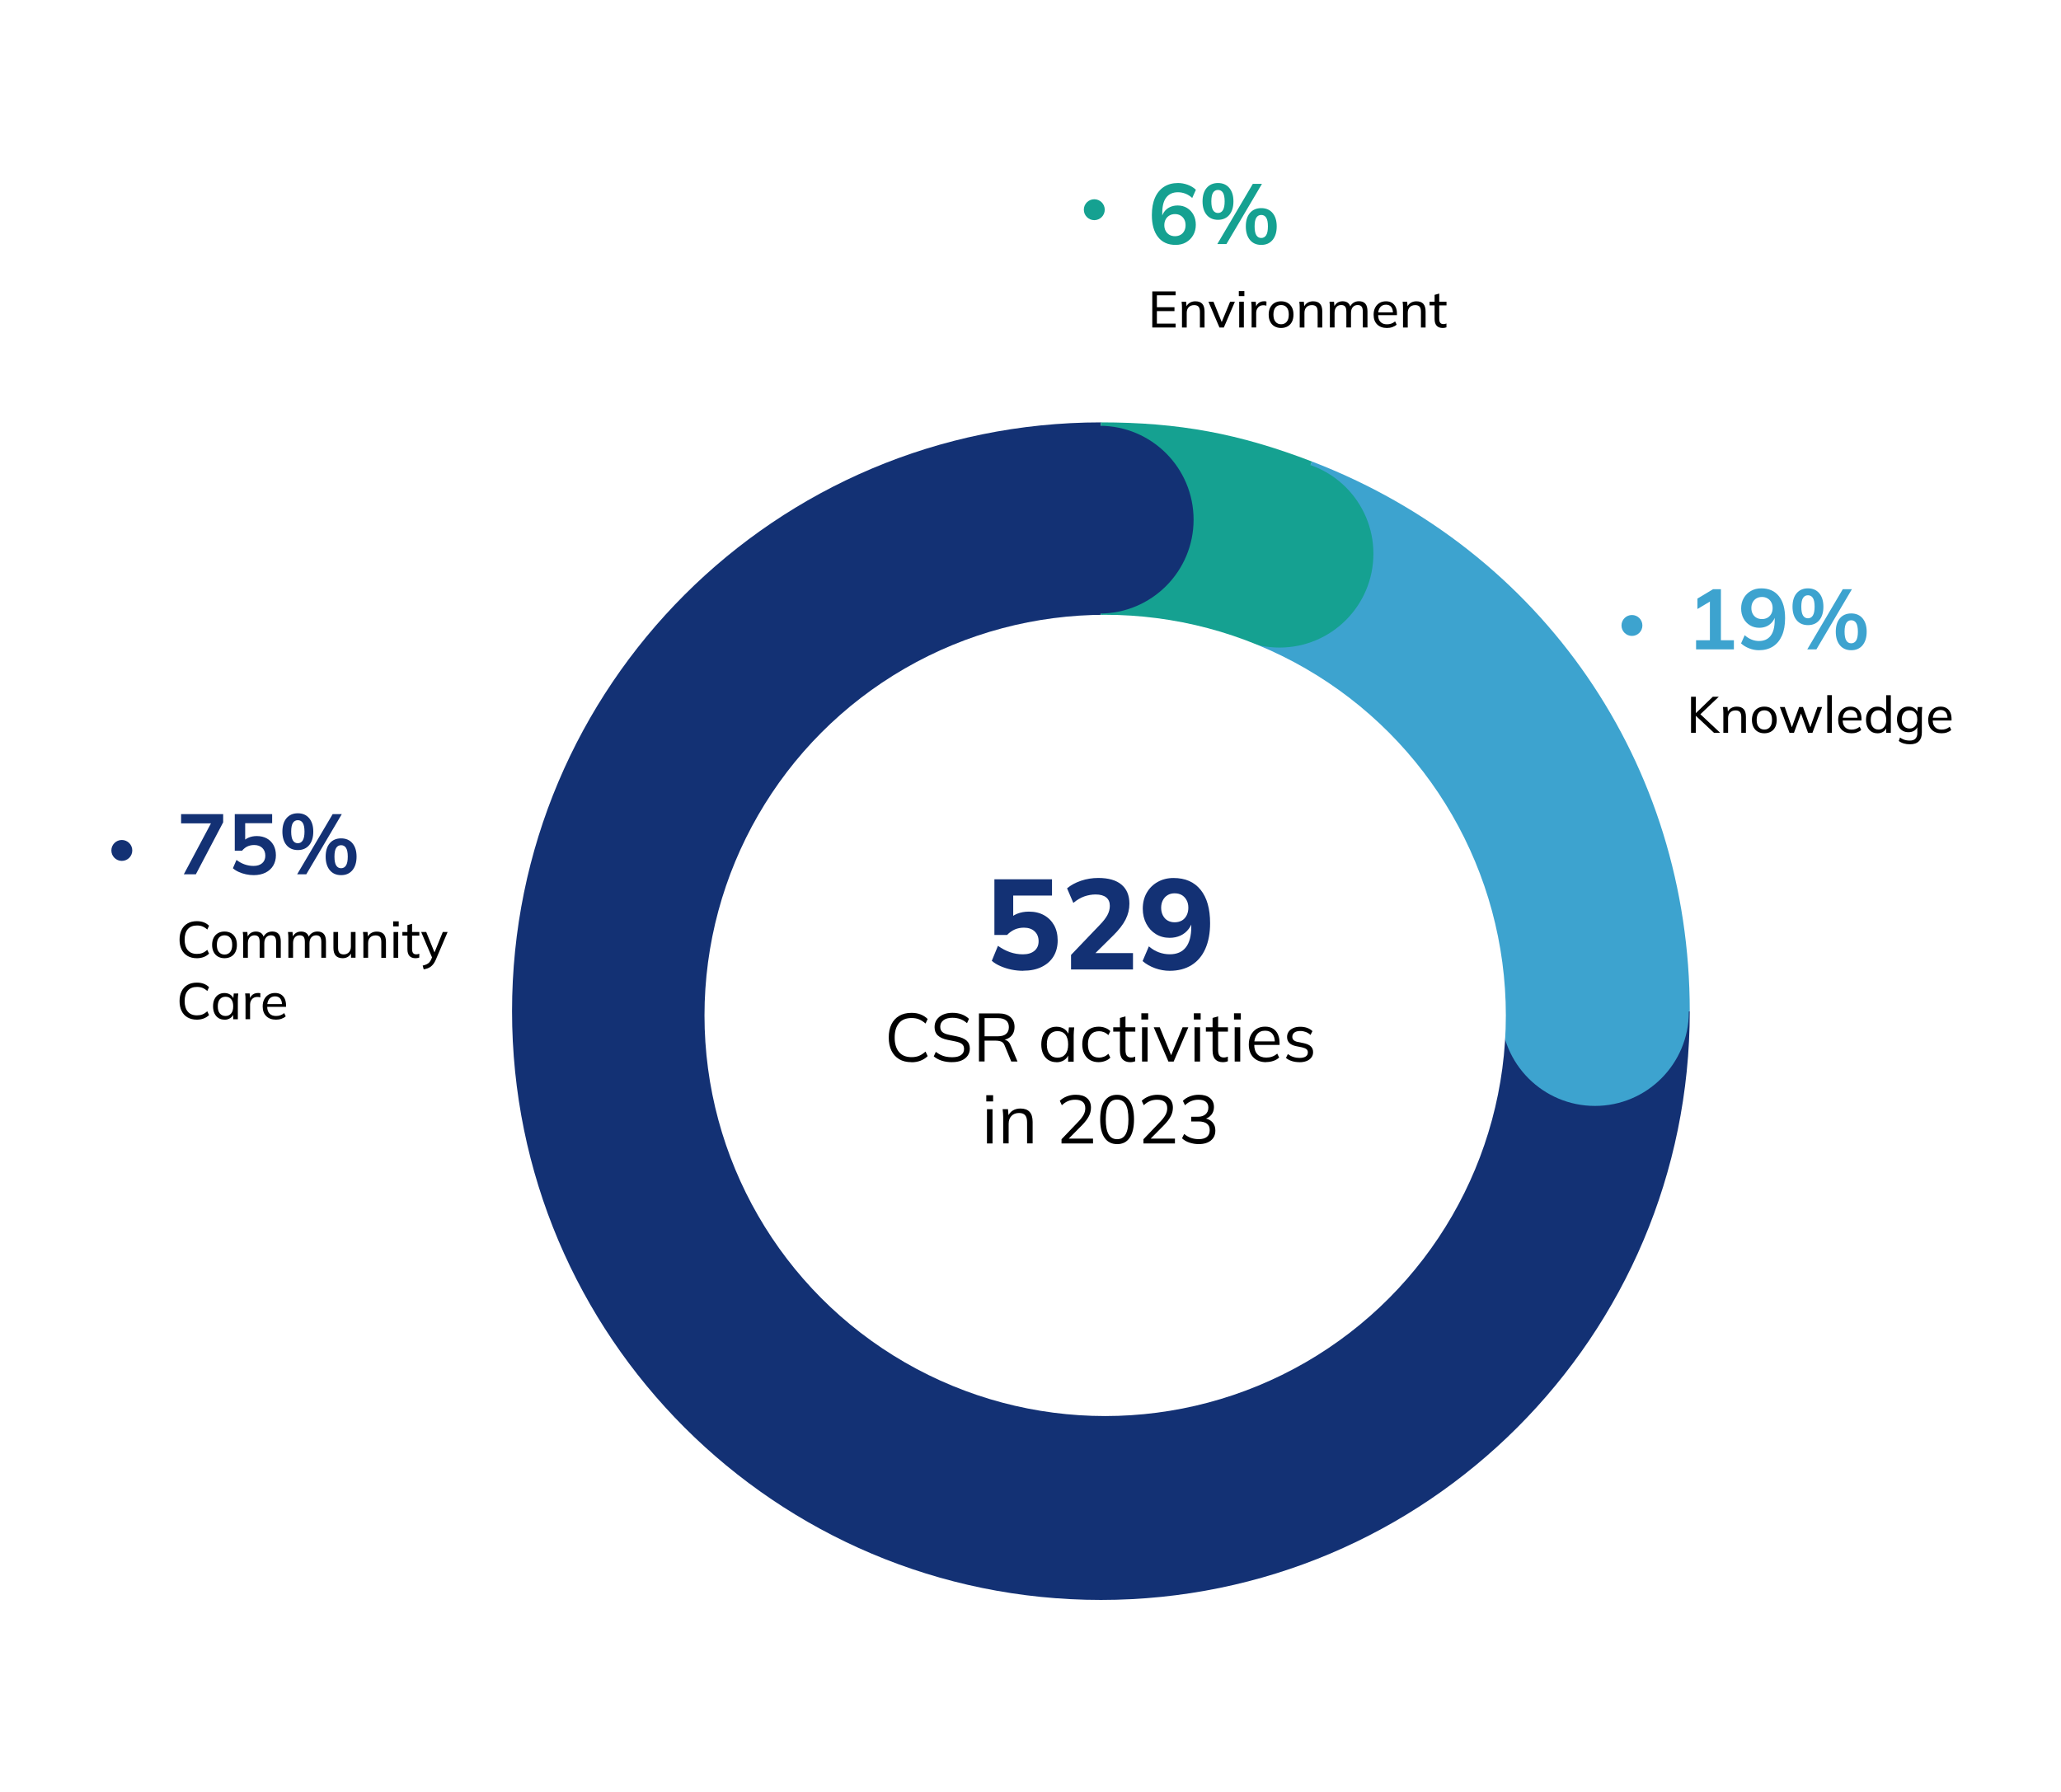 <?xml version="1.0" encoding="UTF-8"?>
<svg id="Layer_1" data-name="Layer 1" xmlns="http://www.w3.org/2000/svg" xmlns:xlink="http://www.w3.org/1999/xlink" viewBox="0 0 483 420">
  <defs>
    <filter id="drop-shadow-4" filterUnits="userSpaceOnUse">
      <feOffset dx="1" dy="1"/>
      <feGaussianBlur result="blur" stdDeviation="5"/>
      <feFlood flood-color="#000" flood-opacity=".2"/>
      <feComposite in2="blur" operator="in"/>
      <feComposite in="SourceGraphic"/>
    </filter>
  </defs>
  <rect x="120" y="99" width="276" height="276" fill="red" opacity="0" stroke-width="0"/>
  <g>
    <path d="M258,237h138c0,76.22-61.78,138-138,138s-138-61.78-138-138c0-76.22,61.78-138,138-138h0v138Z" fill="#133174" stroke-width="0"/>
    <path d="M258,237l49.45-128.83c54.08,20.76,88.55,70.91,88.55,128.83h-138Z" fill="#3da3cf" stroke-width="0"/>
    <path d="M258,237V99c18.29,0,32.38,2.61,49.45,9.17l-49.45,128.83Z" fill="#15a191" stroke-width="0"/>
  </g>
  <g>
    <path d="M396.3,171.76v-8.46h1.12v3.83h.02l3.97-3.83h1.4l-4.61,4.38v-.54s4.93,4.62,4.93,4.62h-1.45l-4.25-3.97h-.02v3.97h-1.12Z" fill="#000" stroke-width="0"/>
    <path d="M403.87,171.76v-4.61c0-.23,0-.47-.02-.71-.02-.24-.04-.48-.07-.72h1.06l.12,1.3h-.14c.18-.46.47-.8.85-1.04.38-.24.83-.36,1.34-.36.71,0,1.25.19,1.61.58.36.39.54.99.54,1.81v3.76h-1.09v-3.7c0-.55-.11-.95-.32-1.19-.22-.24-.55-.37-1.01-.37-.54,0-.97.16-1.29.49-.32.33-.47.77-.47,1.33v3.43h-1.09Z" fill="#000" stroke-width="0"/>
    <path d="M413.48,171.87c-.59,0-1.1-.13-1.54-.38s-.77-.61-1.01-1.08c-.24-.47-.36-1.02-.36-1.66s.12-1.21.36-1.67c.24-.47.58-.83,1.01-1.08s.94-.38,1.54-.38,1.11.13,1.54.38c.44.25.77.61,1.01,1.08.24.47.35,1.02.35,1.66s-.12,1.21-.35,1.67c-.24.47-.57.83-1.01,1.08-.44.25-.95.38-1.54.38ZM413.48,171c.54,0,.98-.19,1.31-.58s.49-.95.49-1.69-.16-1.3-.49-1.68c-.33-.38-.76-.56-1.31-.56s-.99.19-1.31.56c-.32.38-.49.94-.49,1.68s.16,1.31.49,1.69c.32.38.76.58,1.31.58Z" fill="#000" stroke-width="0"/>
    <path d="M419.38,171.76l-2.26-6.04h1.14l1.82,5.17h-.31l1.87-5.17h.89l1.86,5.17h-.3l1.84-5.17h1.09l-2.27,6.04h-1.03l-1.92-5.26h.53l-1.91,5.26h-1.04Z" fill="#000" stroke-width="0"/>
    <path d="M428.22,171.76v-8.83h1.09v8.83h-1.09Z" fill="#000" stroke-width="0"/>
    <path d="M433.88,171.87c-.96,0-1.72-.28-2.27-.83-.56-.55-.83-1.31-.83-2.28,0-.64.12-1.19.37-1.66.24-.47.58-.83,1.01-1.09.43-.26.94-.39,1.51-.39s1.02.12,1.4.35c.38.24.68.57.88,1,.2.43.3.94.3,1.54v.36h-4.62v-.65h3.88l-.2.16c0-.62-.14-1.11-.41-1.45-.28-.34-.68-.52-1.22-.52-.58,0-1.04.2-1.36.61-.32.4-.48.95-.48,1.65v.11c0,.74.18,1.29.55,1.67.36.38.87.56,1.52.56.36,0,.7-.05,1.01-.16.31-.1.61-.28.9-.52l.36.76c-.27.25-.61.44-1.01.58-.4.14-.83.2-1.27.2Z" fill="#000" stroke-width="0"/>
    <path d="M439.98,171.87c-.53,0-.99-.12-1.39-.37-.4-.25-.71-.61-.94-1.08-.22-.47-.34-1.03-.34-1.68s.11-1.21.34-1.67c.22-.47.54-.83.94-1.07.4-.25.86-.37,1.39-.37s.99.13,1.39.4c.4.26.66.63.8,1.09h-.14v-4.18h1.09v8.83h-1.08v-1.4h.13c-.13.47-.39.84-.79,1.11-.4.27-.86.4-1.4.4ZM440.23,171c.54,0,.98-.19,1.31-.58s.5-.95.5-1.69-.17-1.3-.5-1.68c-.33-.38-.77-.56-1.31-.56s-.98.19-1.31.56c-.33.38-.5.94-.5,1.68s.17,1.31.5,1.69.77.58,1.31.58Z" fill="#000" stroke-width="0"/>
    <path d="M447.62,174.45c-.53,0-1.01-.06-1.45-.19-.44-.13-.84-.32-1.19-.59l.29-.8c.25.17.49.3.73.41.24.1.49.18.75.23.26.05.53.07.81.07.59,0,1.04-.15,1.33-.46s.44-.74.44-1.3v-1.69h.12c-.13.46-.39.82-.79,1.09-.4.27-.86.4-1.4.4s-1.02-.12-1.42-.37c-.4-.24-.72-.59-.94-1.04-.22-.45-.34-.98-.34-1.59s.11-1.15.34-1.6c.22-.45.54-.79.94-1.04.4-.24.88-.37,1.42-.37s1,.13,1.39.4c.39.26.65.63.78,1.09l-.11-.11.11-1.27h1.06c-.02.24-.05.48-.07.72-.02.24-.03.48-.03.71v4.54c0,.9-.23,1.58-.7,2.05-.47.47-1.16.71-2.08.71ZM447.51,170.75c.55,0,.99-.19,1.32-.56s.49-.9.49-1.57-.16-1.2-.49-1.57c-.33-.37-.77-.55-1.32-.55s-1.01.18-1.34.55c-.33.37-.5.89-.5,1.57s.17,1.2.5,1.57.78.56,1.34.56Z" fill="#000" stroke-width="0"/>
    <path d="M454.98,171.87c-.96,0-1.72-.28-2.27-.83-.56-.55-.83-1.31-.83-2.28,0-.64.12-1.19.37-1.66.24-.47.58-.83,1.01-1.09.43-.26.94-.39,1.51-.39s1.02.12,1.4.35c.38.24.68.57.88,1,.2.43.3.94.3,1.54v.36h-4.62v-.65h3.88l-.2.16c0-.62-.14-1.11-.41-1.45-.28-.34-.68-.52-1.22-.52-.58,0-1.04.2-1.36.61-.32.4-.48.95-.48,1.65v.11c0,.74.18,1.29.55,1.67.36.38.87.56,1.52.56.36,0,.7-.05,1.01-.16.31-.1.61-.28.9-.52l.36.76c-.27.25-.61.44-1.01.58-.4.14-.83.2-1.27.2Z" fill="#000" stroke-width="0"/>
  </g>
  <g>
    <path d="M397.48,152.2v-2.14h3.24v-9.8h1.24l-4.16,2.48v-2.44l3.66-2.2h1.84v11.96h3.04v2.14h-8.86Z" fill="#3da3cf" stroke-width="0"/>
    <path d="M412.2,152.4c-.76,0-1.51-.14-2.26-.43-.75-.29-1.39-.68-1.92-1.17l.86-1.92c.49.45,1.03.79,1.6,1.02s1.15.34,1.74.34c1.19,0,2.1-.41,2.73-1.22.63-.81.95-2.03.95-3.64v-1.5h.24c-.09.67-.32,1.25-.68,1.74-.36.49-.81.87-1.35,1.13-.54.26-1.14.39-1.81.39-.81,0-1.54-.19-2.19-.58-.65-.39-1.15-.92-1.52-1.61-.37-.69-.55-1.46-.55-2.33,0-.92.2-1.73.61-2.44.41-.71.96-1.26,1.67-1.67.71-.41,1.52-.61,2.44-.61,1.79,0,3.16.61,4.13,1.83.97,1.22,1.45,2.94,1.45,5.17,0,1.59-.24,2.94-.73,4.06-.49,1.12-1.19,1.97-2.11,2.56-.92.59-2.02.88-3.3.88ZM412.92,145.1c.49,0,.93-.11,1.3-.32s.67-.52.88-.91c.21-.39.32-.84.32-1.35s-.11-.97-.32-1.36-.51-.69-.88-.91c-.37-.22-.81-.33-1.3-.33s-.93.11-1.3.33c-.37.22-.66.52-.87.91-.21.39-.31.84-.31,1.36s.1.96.31,1.35c.21.39.5.7.87.91.37.21.81.32,1.3.32Z" fill="#3da3cf" stroke-width="0"/>
    <path d="M423.7,146.52c-1.13,0-2.02-.39-2.66-1.16-.64-.77-.96-1.83-.96-3.16s.32-2.4.97-3.16c.65-.76,1.53-1.14,2.65-1.14s2.02.39,2.66,1.16c.64.77.96,1.82.96,3.14s-.32,2.39-.96,3.16c-.64.77-1.53,1.16-2.66,1.16ZM423.7,144.92c.49,0,.88-.22,1.15-.66s.41-1.13.41-2.06-.14-1.63-.41-2.05c-.27-.42-.66-.63-1.15-.63s-.88.21-1.15.62c-.27.41-.41,1.1-.41,2.06s.14,1.65.41,2.08.66.64,1.15.64ZM425.68,152.2h-2.14l8.32-14.1h2.14l-8.32,14.1ZM433.84,152.4c-1.13,0-2.02-.39-2.66-1.17-.64-.78-.96-1.84-.96-3.17s.32-2.4.97-3.15c.65-.75,1.53-1.13,2.65-1.13s2.02.38,2.66,1.15c.64.77.96,1.81.96,3.13s-.32,2.39-.96,3.17c-.64.78-1.53,1.17-2.66,1.17ZM433.84,150.78c.49,0,.88-.22,1.15-.65.27-.43.41-1.12.41-2.07s-.14-1.63-.41-2.05c-.27-.42-.66-.63-1.15-.63s-.88.21-1.15.63-.41,1.1-.41,2.05.14,1.65.41,2.08c.27.43.66.64,1.15.64Z" fill="#3da3cf" stroke-width="0"/>
  </g>
  <circle cx="382.45" cy="146.6" r="2.45" fill="#3da3cf" stroke-width="0"/>
  <g>
    <g>
      <path d="M46.13,224.59c-.85,0-1.57-.18-2.18-.53-.6-.35-1.07-.85-1.39-1.51-.32-.65-.48-1.42-.48-2.31s.16-1.66.48-2.3c.32-.65.78-1.15,1.39-1.5.6-.35,1.33-.53,2.18-.53.61,0,1.15.09,1.62.27.47.18.88.44,1.24.79l-.41.9c-.38-.34-.76-.58-1.13-.73-.37-.15-.8-.22-1.29-.22-.94,0-1.65.29-2.15.86s-.74,1.4-.74,2.46.25,1.89.74,2.47,1.21.87,2.15.87c.49,0,.92-.07,1.29-.22s.75-.39,1.13-.73l.41.89c-.35.34-.77.61-1.24.79-.48.18-1.01.28-1.61.28Z" fill="#000" stroke-width="0"/>
      <path d="M52.62,224.59c-.59,0-1.1-.13-1.54-.38s-.77-.61-1.01-1.08c-.24-.47-.36-1.02-.36-1.66s.12-1.21.36-1.67c.24-.47.58-.83,1.01-1.08s.94-.38,1.54-.38,1.11.13,1.54.38c.44.25.77.61,1.01,1.08.24.47.35,1.02.35,1.66s-.12,1.21-.35,1.67c-.24.47-.57.83-1.01,1.08-.44.25-.95.38-1.54.38ZM52.62,223.73c.54,0,.98-.19,1.31-.58s.49-.95.49-1.69-.16-1.3-.49-1.68-.76-.56-1.31-.56-.99.19-1.31.56c-.32.38-.49.94-.49,1.68s.16,1.31.49,1.69c.32.38.76.58,1.31.58Z" fill="#000" stroke-width="0"/>
      <path d="M56.99,224.49v-4.61c0-.23,0-.47-.02-.71-.02-.24-.04-.48-.07-.72h1.06l.12,1.3h-.14c.16-.45.42-.79.77-1.04.35-.24.77-.37,1.26-.37s.9.12,1.22.35c.32.24.54.61.65,1.11h-.18c.15-.45.42-.8.8-1.07.38-.26.83-.4,1.34-.4.66,0,1.16.19,1.5.58.34.39.5.99.5,1.81v3.76h-1.09v-3.7c0-.55-.1-.95-.29-1.19-.19-.24-.5-.37-.91-.37-.49,0-.87.17-1.15.5-.28.33-.42.78-.42,1.35v3.41h-1.09v-3.7c0-.55-.09-.95-.28-1.19-.19-.24-.49-.37-.92-.37-.49,0-.87.17-1.15.5s-.41.78-.41,1.35v3.41h-1.09Z" fill="#000" stroke-width="0"/>
      <path d="M67.58,224.49v-4.61c0-.23,0-.47-.02-.71-.02-.24-.04-.48-.07-.72h1.06l.12,1.3h-.14c.16-.45.42-.79.77-1.04.35-.24.77-.37,1.26-.37s.9.12,1.22.35c.32.24.54.61.65,1.11h-.18c.15-.45.42-.8.8-1.07.38-.26.83-.4,1.34-.4.66,0,1.16.19,1.5.58.34.39.5.99.5,1.81v3.76h-1.09v-3.7c0-.55-.1-.95-.29-1.19-.19-.24-.5-.37-.91-.37-.49,0-.87.17-1.15.5-.28.33-.42.78-.42,1.35v3.41h-1.09v-3.7c0-.55-.09-.95-.28-1.19-.19-.24-.49-.37-.92-.37-.49,0-.87.17-1.15.5s-.41.78-.41,1.35v3.41h-1.09Z" fill="#000" stroke-width="0"/>
      <path d="M80.33,224.59c-.73,0-1.27-.2-1.64-.59-.36-.39-.55-1-.55-1.81v-3.74h1.09v3.72c0,.53.11.92.32,1.16s.55.37,1,.37c.5,0,.91-.17,1.22-.5s.46-.77.46-1.33v-3.43h1.09v6.04h-1.06v-1.33h.16c-.17.46-.44.81-.8,1.06-.37.25-.8.38-1.3.38Z" fill="#000" stroke-width="0"/>
      <path d="M85.16,224.49v-4.61c0-.23,0-.47-.02-.71-.02-.24-.04-.48-.07-.72h1.06l.12,1.3h-.14c.18-.46.47-.8.85-1.04s.83-.36,1.34-.36c.71,0,1.25.19,1.61.58.36.39.54.99.54,1.81v3.76h-1.09v-3.7c0-.55-.11-.95-.32-1.19-.22-.24-.55-.37-1.01-.37-.54,0-.97.16-1.29.49-.32.33-.47.77-.47,1.33v3.43h-1.09Z" fill="#000" stroke-width="0"/>
      <path d="M92.14,217.13v-1.18h1.3v1.18h-1.3ZM92.23,224.49v-6.04h1.09v6.04h-1.09Z" fill="#000" stroke-width="0"/>
      <path d="M97.4,224.59c-.63,0-1.11-.17-1.43-.52-.32-.35-.49-.87-.49-1.58v-3.2h-1.18v-.84h1.18v-1.62l1.09-.3v1.92h1.7v.84h-1.7v3.11c0,.46.08.79.25.99.16.2.4.29.71.29.16,0,.3-.01.41-.04.12-.03.22-.06.32-.1v.9c-.12.05-.26.09-.41.11-.16.03-.31.04-.45.04Z" fill="#000" stroke-width="0"/>
      <path d="M99.3,227.21l-.25-.89c.38-.09.69-.19.94-.31.25-.12.46-.27.62-.45.17-.18.32-.42.44-.7l.3-.72-.02.46-2.63-6.16h1.18l2.1,5.17h-.31l2.1-5.17h1.13l-2.77,6.5c-.17.39-.35.72-.55.98-.2.26-.41.48-.64.65-.23.17-.48.3-.75.4-.27.1-.57.17-.89.23Z" fill="#000" stroke-width="0"/>
      <path d="M46.13,238.99c-.85,0-1.57-.18-2.18-.53-.6-.35-1.07-.85-1.39-1.51-.32-.65-.48-1.42-.48-2.31s.16-1.66.48-2.3c.32-.65.78-1.15,1.39-1.5.6-.35,1.33-.53,2.18-.53.61,0,1.15.09,1.62.27s.88.44,1.24.79l-.41.9c-.38-.34-.76-.58-1.13-.73-.37-.15-.8-.22-1.29-.22-.94,0-1.65.29-2.15.86-.5.58-.74,1.4-.74,2.46s.25,1.89.74,2.47,1.21.87,2.15.87c.49,0,.92-.07,1.29-.22.37-.15.75-.39,1.13-.73l.41.89c-.35.34-.77.61-1.24.79-.48.18-1.01.28-1.61.28Z" fill="#000" stroke-width="0"/>
      <path d="M52.6,238.99c-.53,0-.99-.12-1.39-.37-.4-.25-.71-.61-.94-1.08-.22-.47-.34-1.03-.34-1.68s.11-1.21.34-1.67c.22-.47.54-.83.94-1.07.4-.25.86-.37,1.39-.37s1,.13,1.4.4c.4.27.66.63.79,1.1h-.14l.13-1.39h1.06c-.02.24-.05.48-.07.72-.02.24-.03.48-.03.71v4.61h-1.09v-1.38h.13c-.13.46-.39.82-.79,1.09-.4.27-.86.4-1.39.4ZM52.85,238.13c.54,0,.98-.19,1.31-.58.33-.38.49-.95.49-1.69s-.16-1.3-.49-1.68c-.33-.38-.76-.56-1.31-.56s-.98.19-1.31.56c-.33.38-.5.94-.5,1.68s.16,1.31.49,1.69c.33.38.77.58,1.32.58Z" fill="#000" stroke-width="0"/>
      <path d="M57.54,238.89v-4.56c0-.24,0-.49-.02-.74s-.03-.5-.07-.74h1.06l.13,1.51h-.18c.08-.36.22-.66.41-.91.2-.24.43-.42.71-.54.28-.12.56-.17.86-.17.13,0,.24,0,.32.01s.18.03.26.06l-.02.97c-.12-.05-.23-.08-.33-.09-.1-.01-.22-.02-.37-.02-.35,0-.65.08-.91.24s-.44.37-.58.64c-.13.26-.2.55-.2.85v3.48h-1.09Z" fill="#000" stroke-width="0"/>
      <path d="M64.66,238.99c-.96,0-1.72-.28-2.27-.83-.56-.55-.83-1.31-.83-2.28,0-.64.12-1.19.37-1.66.24-.47.58-.83,1.01-1.09.43-.26.94-.39,1.51-.39s1.02.12,1.4.35c.38.24.68.57.88,1,.2.43.3.94.3,1.54v.36h-4.62v-.65h3.88l-.2.16c0-.62-.14-1.11-.41-1.45-.28-.34-.68-.52-1.22-.52-.58,0-1.04.2-1.36.61-.32.4-.48.95-.48,1.65v.11c0,.74.18,1.29.55,1.67.36.38.87.56,1.52.56.36,0,.7-.05,1.01-.16.31-.1.61-.28.9-.52l.36.76c-.27.25-.61.44-1.01.58s-.83.2-1.27.2Z" fill="#000" stroke-width="0"/>
    </g>
    <g>
      <path d="M43.08,204.92l6.84-12.84v.9h-7.48v-2.16h9.86v1.92l-6.4,12.18h-2.82Z" fill="#133174" stroke-width="0"/>
      <path d="M59.46,205.12c-.61,0-1.22-.07-1.83-.2-.61-.13-1.17-.32-1.7-.56-.53-.24-.98-.53-1.35-.86l.84-1.94c.63.47,1.27.82,1.93,1.05.66.23,1.35.35,2.07.35.87,0,1.54-.22,2.03-.65s.73-1.02.73-1.75-.23-1.35-.7-1.81-1.11-.69-1.92-.69c-.57,0-1.1.11-1.57.33-.47.22-.9.56-1.27,1.01h-1.7v-8.58h8.76v2.12h-6.32v4.48h-.62c.35-.47.81-.83,1.39-1.08.58-.25,1.23-.38,1.95-.38.91,0,1.69.19,2.36.56.67.37,1.19.9,1.56,1.57.37.67.56,1.46.56,2.37s-.21,1.73-.63,2.43c-.42.7-1.02,1.25-1.8,1.64s-1.7.59-2.77.59Z" fill="#133174" stroke-width="0"/>
      <path d="M69.8,199.24c-1.13,0-2.02-.39-2.66-1.16-.64-.77-.96-1.83-.96-3.16s.32-2.4.97-3.16c.65-.76,1.53-1.14,2.65-1.14s2.02.39,2.66,1.16c.64.77.96,1.82.96,3.14s-.32,2.39-.96,3.16c-.64.77-1.53,1.16-2.66,1.16ZM69.8,197.64c.49,0,.88-.22,1.15-.66s.41-1.13.41-2.06-.14-1.63-.41-2.05c-.27-.42-.66-.63-1.15-.63s-.88.21-1.15.62c-.27.41-.41,1.1-.41,2.06s.14,1.65.41,2.08.66.64,1.15.64ZM71.78,204.92h-2.14l8.32-14.1h2.14l-8.32,14.1ZM79.94,205.12c-1.13,0-2.02-.39-2.66-1.17-.64-.78-.96-1.84-.96-3.17s.32-2.4.97-3.15c.65-.75,1.53-1.13,2.65-1.13s2.02.38,2.66,1.15c.64.77.96,1.81.96,3.13s-.32,2.39-.96,3.17c-.64.78-1.53,1.17-2.66,1.17ZM79.94,203.5c.49,0,.88-.22,1.15-.65.27-.43.41-1.12.41-2.07s-.14-1.63-.41-2.05c-.27-.42-.66-.63-1.15-.63s-.88.21-1.15.63-.41,1.1-.41,2.05.14,1.65.41,2.08c.27.43.66.64,1.15.64Z" fill="#133174" stroke-width="0"/>
    </g>
    <circle cx="28.55" cy="199.33" r="2.45" fill="#133174" stroke-width="0"/>
  </g>
  <g>
    <g>
      <path d="M270.04,76.76v-8.46h5.47v.91h-4.39v2.8h4.12v.91h-4.12v2.93h4.39v.91h-5.47Z" fill="#000" stroke-width="0"/>
      <path d="M277,76.76v-4.61c0-.23,0-.47-.02-.71-.02-.24-.04-.48-.07-.72h1.06l.12,1.3h-.14c.18-.46.47-.8.85-1.04.38-.24.83-.36,1.34-.36.71,0,1.25.19,1.61.58.36.39.54.99.54,1.81v3.76h-1.09v-3.7c0-.55-.11-.95-.32-1.19-.22-.24-.55-.37-1.01-.37-.54,0-.97.16-1.29.49-.32.33-.47.77-.47,1.33v3.43h-1.09Z" fill="#000" stroke-width="0"/>
      <path d="M285.78,76.76l-2.58-6.04h1.18l2.1,5.18h-.34l2.14-5.18h1.12l-2.59,6.04h-1.02Z" fill="#000" stroke-width="0"/>
      <path d="M290.32,69.4v-1.18h1.3v1.18h-1.3ZM290.41,76.76v-6.04h1.09v6.04h-1.09Z" fill="#000" stroke-width="0"/>
      <path d="M293.32,76.76v-4.56c0-.24,0-.49-.02-.74s-.03-.5-.07-.74h1.06l.13,1.51h-.18c.08-.36.22-.66.41-.91.2-.24.43-.42.71-.54.28-.12.56-.17.86-.17.13,0,.24,0,.32.01s.18.03.26.06l-.02.97c-.12-.05-.23-.08-.33-.09-.1-.01-.22-.02-.37-.02-.35,0-.65.08-.91.24-.25.16-.44.37-.58.64-.13.26-.2.55-.2.85v3.48h-1.09Z" fill="#000" stroke-width="0"/>
      <path d="M300.23,76.87c-.59,0-1.1-.13-1.54-.38s-.77-.61-1.01-1.08c-.24-.47-.36-1.02-.36-1.66s.12-1.21.36-1.67c.24-.47.58-.83,1.01-1.08s.94-.38,1.54-.38,1.11.13,1.54.38c.44.25.77.61,1.01,1.08.24.47.35,1.02.35,1.66s-.12,1.21-.35,1.67c-.24.47-.57.83-1.01,1.08-.44.25-.95.38-1.54.38ZM300.23,76c.54,0,.98-.19,1.31-.58s.49-.95.49-1.69-.16-1.3-.49-1.68c-.33-.38-.76-.56-1.31-.56s-.99.19-1.31.56c-.32.38-.49.94-.49,1.68s.16,1.31.49,1.69c.32.38.76.58,1.31.58Z" fill="#000" stroke-width="0"/>
      <path d="M304.59,76.76v-4.61c0-.23,0-.47-.02-.71-.02-.24-.04-.48-.07-.72h1.06l.12,1.3h-.14c.18-.46.47-.8.85-1.04.38-.24.83-.36,1.34-.36.71,0,1.25.19,1.61.58.36.39.54.99.54,1.81v3.76h-1.09v-3.7c0-.55-.11-.95-.32-1.19-.22-.24-.55-.37-1.01-.37-.54,0-.97.16-1.29.49-.32.33-.47.77-.47,1.33v3.43h-1.09Z" fill="#000" stroke-width="0"/>
      <path d="M311.66,76.76v-4.61c0-.23,0-.47-.02-.71-.02-.24-.04-.48-.07-.72h1.06l.12,1.3h-.14c.16-.45.42-.79.77-1.04.35-.24.77-.37,1.26-.37s.9.12,1.22.35c.32.24.54.61.65,1.11h-.18c.15-.45.42-.8.8-1.07s.83-.4,1.34-.4c.66,0,1.16.19,1.5.58.34.39.5.99.5,1.81v3.76h-1.09v-3.7c0-.55-.1-.95-.29-1.19-.19-.24-.5-.37-.91-.37-.49,0-.87.17-1.15.5-.28.33-.42.78-.42,1.35v3.41h-1.09v-3.7c0-.55-.09-.95-.28-1.19-.19-.24-.49-.37-.92-.37-.49,0-.87.17-1.15.5s-.41.78-.41,1.35v3.41h-1.09Z" fill="#000" stroke-width="0"/>
      <path d="M325.01,76.87c-.96,0-1.72-.28-2.27-.83-.56-.55-.83-1.31-.83-2.28,0-.64.12-1.19.37-1.66.24-.47.58-.83,1.01-1.09.43-.26.94-.39,1.51-.39s1.02.12,1.4.35c.38.24.68.57.88,1,.2.43.3.94.3,1.54v.36h-4.62v-.65h3.88l-.2.16c0-.62-.14-1.11-.41-1.45-.28-.34-.68-.52-1.22-.52-.58,0-1.04.2-1.36.61-.32.4-.48.95-.48,1.65v.11c0,.74.18,1.29.55,1.67.36.38.87.56,1.52.56.36,0,.7-.05,1.01-.16.31-.1.61-.28.9-.52l.36.76c-.27.25-.61.44-1.01.58-.4.14-.83.2-1.27.2Z" fill="#000" stroke-width="0"/>
      <path d="M328.8,76.76v-4.61c0-.23,0-.47-.02-.71-.02-.24-.04-.48-.07-.72h1.06l.12,1.3h-.14c.18-.46.47-.8.85-1.04.38-.24.83-.36,1.34-.36.71,0,1.25.19,1.61.58.36.39.54.99.54,1.81v3.76h-1.09v-3.7c0-.55-.11-.95-.32-1.19-.22-.24-.55-.37-1.01-.37-.54,0-.97.16-1.29.49-.32.33-.47.77-.47,1.33v3.43h-1.09Z" fill="#000" stroke-width="0"/>
      <path d="M338.12,76.87c-.63,0-1.11-.17-1.43-.52-.32-.35-.49-.87-.49-1.58v-3.2h-1.18v-.84h1.18v-1.62l1.09-.3v1.92h1.7v.84h-1.7v3.11c0,.46.08.79.25.99.16.2.4.29.71.29.16,0,.3-.01.41-.04.12-.03.22-.06.32-.1v.9c-.12.05-.26.09-.41.11s-.31.04-.45.04Z" fill="#000" stroke-width="0"/>
    </g>
    <g>
      <path d="M275.5,57.4c-1.77,0-3.14-.61-4.11-1.84-.97-1.23-1.45-2.95-1.45-5.16,0-1.6.25-2.96.74-4.07.49-1.11,1.2-1.96,2.11-2.55.91-.59,2.01-.88,3.29-.88.76,0,1.51.14,2.26.41.75.27,1.39.66,1.92,1.17l-.86,1.92c-.49-.45-1.03-.79-1.6-1.01-.57-.22-1.15-.33-1.74-.33-1.2,0-2.11.41-2.74,1.22-.63.81-.94,2.03-.94,3.64v1.5h-.24c.11-.68.33-1.26.68-1.75s.79-.86,1.34-1.12c.55-.26,1.15-.39,1.82-.39.83,0,1.56.19,2.2.58.64.39,1.14.92,1.51,1.6.37.68.55,1.46.55,2.34s-.2,1.72-.61,2.43c-.41.71-.96,1.27-1.67,1.68-.71.41-1.53.61-2.46.61ZM275.36,55.36c.49,0,.93-.11,1.3-.32.37-.21.66-.52.87-.91.21-.39.31-.84.31-1.35s-.1-.97-.31-1.36c-.21-.39-.5-.69-.87-.91-.37-.22-.81-.33-1.3-.33s-.93.11-1.3.33c-.37.22-.67.52-.88.91-.21.39-.32.84-.32,1.36s.11.96.32,1.35c.21.39.51.7.88.91.37.21.81.32,1.3.32Z" fill="#15a191" stroke-width="0"/>
      <path d="M285.44,51.52c-1.13,0-2.02-.39-2.66-1.16-.64-.77-.96-1.83-.96-3.16s.32-2.4.97-3.16c.65-.76,1.53-1.14,2.65-1.14s2.02.39,2.66,1.16c.64.77.96,1.82.96,3.14s-.32,2.39-.96,3.16c-.64.77-1.53,1.16-2.66,1.16ZM285.44,49.92c.49,0,.88-.22,1.15-.66s.41-1.13.41-2.06-.14-1.63-.41-2.05c-.27-.42-.66-.63-1.15-.63s-.88.21-1.15.62c-.27.41-.41,1.1-.41,2.06s.14,1.65.41,2.08.66.64,1.15.64ZM287.42,57.2h-2.14l8.32-14.1h2.14l-8.32,14.1ZM295.58,57.4c-1.13,0-2.02-.39-2.66-1.17-.64-.78-.96-1.84-.96-3.17s.32-2.4.97-3.15c.65-.75,1.53-1.13,2.65-1.13s2.02.38,2.66,1.15c.64.77.96,1.81.96,3.13s-.32,2.39-.96,3.17c-.64.78-1.53,1.17-2.66,1.17ZM295.58,55.78c.49,0,.88-.22,1.15-.65s.41-1.12.41-2.07-.14-1.63-.41-2.05-.66-.63-1.15-.63-.88.21-1.15.63-.41,1.1-.41,2.05.14,1.65.41,2.08c.27.43.66.64,1.15.64Z" fill="#15a191" stroke-width="0"/>
    </g>
    <circle cx="256.45" cy="49.15" r="2.45" fill="#15a191" stroke-width="0"/>
  </g>
  <circle cx="373.78" cy="237.21" r="22" fill="#3da3cf" stroke-width="0"/>
  <circle cx="299.86" cy="129.78" r="22" fill="#15a191" stroke-width="0"/>
  <circle cx="257.72" cy="121.8" r="22" fill="#133174" stroke-width="0"/>
  <circle cx="258" cy="237" r="93.9" fill="#fff" filter="url(#drop-shadow-4)" stroke-width="0"/>
  <g>
    <g>
      <path d="M213.61,248.96c-1.13,0-2.09-.23-2.88-.7-.79-.47-1.4-1.14-1.82-2-.42-.86-.63-1.89-.63-3.09s.21-2.22.63-3.08c.42-.86,1.03-1.52,1.82-1.99.79-.47,1.75-.7,2.88-.7.8,0,1.51.12,2.14.37s1.18.6,1.65,1.07l-.5,1.06c-.51-.45-1.02-.78-1.52-.98-.5-.21-1.09-.31-1.76-.31-1.29,0-2.27.4-2.94,1.2-.67.8-1.01,1.92-1.01,3.38s.34,2.58,1.01,3.38c.67.81,1.65,1.21,2.94,1.21.67,0,1.26-.1,1.76-.31.5-.21,1.01-.54,1.52-1l.5,1.07c-.47.46-1.02.81-1.65,1.06-.63.25-1.34.38-2.14.38Z" fill="#000" stroke-width="0"/>
      <path d="M223.13,248.96c-.91,0-1.72-.12-2.43-.35-.71-.23-1.34-.57-1.87-1.01l.48-1.06c.37.28.75.51,1.13.7.38.19.79.33,1.22.42.44.09.93.14,1.47.14.95,0,1.65-.18,2.11-.53.46-.35.69-.82.69-1.41,0-.5-.16-.88-.48-1.15-.32-.27-.88-.48-1.68-.64l-1.68-.34c-1.03-.21-1.81-.56-2.31-1.04-.51-.48-.76-1.13-.76-1.95,0-.67.17-1.26.52-1.76.35-.5.83-.89,1.46-1.17.63-.28,1.36-.42,2.19-.42s1.53.12,2.19.36c.66.24,1.23.59,1.7,1.05l-.46,1.02c-.5-.45-1.03-.77-1.58-.97-.55-.2-1.17-.3-1.86-.3-.87,0-1.57.19-2.07.57-.51.38-.76.89-.76,1.54,0,.52.16.93.48,1.22.32.29.85.51,1.58.66l1.7.34c1.09.22,1.89.56,2.4,1.01.51.45.77,1.08.77,1.89,0,.62-.17,1.17-.5,1.65-.34.48-.81.85-1.43,1.12s-1.35.4-2.21.4Z" fill="#000" stroke-width="0"/>
      <path d="M229.42,248.81v-11.28h4.61c1.18,0,2.1.28,2.75.84.65.56.98,1.34.98,2.34,0,.66-.15,1.22-.44,1.69-.29.46-.7.82-1.23,1.06-.53.25-1.14.37-1.85.37l.29-.21h.32c.44,0,.83.11,1.18.32.35.21.62.57.82,1.07l1.6,3.79h-1.46l-1.54-3.73c-.18-.48-.45-.79-.82-.94-.36-.14-.82-.22-1.36-.22h-2.53v4.88h-1.33ZM230.74,242.89h3.09c.85,0,1.5-.18,1.94-.55.44-.37.66-.9.66-1.59s-.22-1.22-.66-1.58c-.44-.36-1.09-.54-1.94-.54h-3.09v4.27Z" fill="#000" stroke-width="0"/>
      <path d="M247.58,248.96c-.71,0-1.34-.17-1.87-.5-.53-.34-.95-.81-1.24-1.43-.29-.62-.44-1.36-.44-2.22s.15-1.62.44-2.24c.29-.62.71-1.09,1.24-1.42.53-.33,1.16-.5,1.87-.5s1.35.18,1.88.55c.53.37.88.87,1.05,1.5h-.19l.18-1.9h1.25c-.03.31-.06.62-.09.94-.03.31-.04.62-.04.92v6.18h-1.3v-1.89h.18c-.17.63-.52,1.12-1.06,1.49-.53.36-1.15.54-1.86.54ZM247.83,247.9c.77,0,1.38-.26,1.82-.79.45-.53.67-1.3.67-2.31s-.22-1.8-.67-2.33c-.45-.53-1.06-.79-1.82-.79s-1.36.26-1.82.79-.68,1.3-.68,2.33.23,1.78.68,2.31c.45.53,1.06.79,1.82.79Z" fill="#000" stroke-width="0"/>
      <path d="M257.5,248.96c-.79,0-1.47-.17-2.06-.51-.58-.34-1.03-.83-1.34-1.46-.32-.63-.47-1.38-.47-2.24s.16-1.62.48-2.23.77-1.08,1.35-1.4c.58-.32,1.26-.48,2.04-.48.51,0,1.01.09,1.5.27.49.18.89.44,1.21.77l-.46.93c-.32-.31-.67-.54-1.05-.69s-.75-.22-1.11-.22c-.83,0-1.48.26-1.94.78-.46.52-.69,1.29-.69,2.29s.23,1.76.69,2.3c.46.54,1.1.82,1.94.82.35,0,.72-.07,1.1-.21.38-.14.73-.37,1.06-.69l.46.91c-.33.34-.74.6-1.23.78-.49.18-.98.27-1.47.27Z" fill="#000" stroke-width="0"/>
      <path d="M264.89,248.96c-.79,0-1.39-.23-1.81-.68-.42-.45-.62-1.14-.62-2.06v-4.43h-1.57v-1.01h1.57v-2.19l1.3-.37v2.56h2.3v1.01h-2.3v4.29c0,.64.11,1.1.33,1.37.22.27.55.41.98.41.2,0,.38-.02.54-.06s.3-.08.43-.14v1.09c-.15.06-.33.11-.54.15-.21.04-.41.06-.62.06Z" fill="#000" stroke-width="0"/>
      <path d="M267.48,238.96v-1.46h1.6v1.46h-1.6ZM267.64,248.81v-8.03h1.3v8.03h-1.3Z" fill="#000" stroke-width="0"/>
      <path d="M273.82,248.81l-3.44-8.03h1.41l2.88,7.07h-.43l2.91-7.07h1.34l-3.44,8.03h-1.23Z" fill="#000" stroke-width="0"/>
      <path d="M279.78,238.96v-1.46h1.6v1.46h-1.6ZM279.94,248.81v-8.03h1.3v8.03h-1.3Z" fill="#000" stroke-width="0"/>
      <path d="M286.6,248.96c-.79,0-1.39-.23-1.81-.68-.42-.45-.62-1.14-.62-2.06v-4.43h-1.57v-1.01h1.57v-2.19l1.3-.37v2.56h2.3v1.01h-2.3v4.29c0,.64.11,1.1.33,1.37.22.27.55.41.98.41.2,0,.38-.02.54-.06s.3-.08.43-.14v1.09c-.15.06-.33.11-.54.15-.21.04-.41.06-.62.06Z" fill="#000" stroke-width="0"/>
      <path d="M289.19,238.96v-1.46h1.6v1.46h-1.6ZM289.35,248.81v-8.03h1.3v8.03h-1.3Z" fill="#000" stroke-width="0"/>
      <path d="M296.73,248.96c-1.26,0-2.25-.37-2.98-1.1-.73-.73-1.09-1.75-1.09-3.05,0-.84.16-1.58.48-2.2s.77-1.11,1.34-1.46,1.24-.52,1.98-.52,1.35.15,1.86.46c.5.31.89.75,1.15,1.32s.4,1.25.4,2.02v.48h-6.22v-.82h5.38l-.27.21c0-.85-.19-1.52-.58-2-.38-.48-.96-.72-1.71-.72-.8,0-1.42.28-1.87.84-.45.56-.67,1.32-.67,2.26v.14c0,1,.25,1.76.74,2.28s1.19.78,2.09.78c.48,0,.93-.07,1.35-.22.42-.14.82-.38,1.21-.71l.45.91c-.35.34-.8.61-1.34.79-.54.19-1.11.28-1.7.28Z" fill="#000" stroke-width="0"/>
      <path d="M304.54,248.96c-.64,0-1.24-.09-1.79-.26-.55-.18-1.01-.42-1.38-.74l.45-.91c.39.31.82.54,1.29.69s.95.22,1.45.22c.64,0,1.12-.12,1.45-.34.33-.23.49-.55.49-.95,0-.31-.1-.56-.31-.74s-.55-.33-1.02-.44l-1.49-.3c-.68-.15-1.2-.4-1.54-.76-.34-.36-.51-.81-.51-1.37,0-.47.12-.88.37-1.24.25-.36.6-.64,1.07-.85s1.02-.31,1.65-.31c.59,0,1.13.09,1.62.26.5.18.91.43,1.24.76l-.46.9c-.32-.31-.69-.54-1.1-.7-.41-.15-.83-.23-1.27-.23-.63,0-1.1.12-1.42.38-.31.25-.47.58-.47.98,0,.31.1.56.3.76s.5.34.92.44l1.49.3c.73.16,1.27.41,1.62.74s.54.79.54,1.35c0,.48-.13.9-.4,1.26s-.64.63-1.11.82c-.48.19-1.03.29-1.67.29Z" fill="#000" stroke-width="0"/>
      <path d="M231.14,258.16v-1.46h1.6v1.46h-1.6ZM231.3,268.01v-8.03h1.3v8.03h-1.3Z" fill="#000" stroke-width="0"/>
      <path d="M235.1,268.01v-6.18c0-.3-.01-.61-.04-.92-.03-.31-.06-.63-.09-.94h1.25l.16,1.76h-.19c.24-.62.61-1.09,1.13-1.42.52-.33,1.12-.49,1.8-.49.95,0,1.67.25,2.15.76.49.51.73,1.3.73,2.39v5.02h-1.3v-4.94c0-.76-.15-1.31-.46-1.66-.3-.35-.78-.52-1.42-.52-.75,0-1.34.23-1.78.69s-.66,1.07-.66,1.84v4.59h-1.3Z" fill="#000" stroke-width="0"/>
      <path d="M248.77,268.01v-.99l4-4.18c.52-.54.91-1.06,1.18-1.56s.39-1.01.39-1.54c0-.65-.2-1.14-.61-1.48s-.99-.5-1.76-.5c-.6,0-1.15.1-1.66.31s-1,.54-1.46.98l-.48-1.04c.43-.43.97-.77,1.63-1.03.66-.26,1.36-.39,2.1-.39,1.14,0,2.02.26,2.64.79.62.53.93,1.28.93,2.25,0,.71-.17,1.39-.52,2.04s-.85,1.31-1.51,1.99l-3.54,3.58v-.37h6.05v1.14h-7.38Z" fill="#000" stroke-width="0"/>
      <path d="M261.79,268.16c-1.28,0-2.26-.5-2.94-1.49-.68-.99-1.02-2.43-1.02-4.3s.34-3.32,1.02-4.3c.68-.98,1.66-1.47,2.94-1.47s2.27.49,2.95,1.47c.68.98,1.02,2.41,1.02,4.29s-.34,3.33-1.02,4.32-1.66,1.49-2.94,1.49ZM261.79,267.01c.9,0,1.56-.38,2-1.14.44-.76.66-1.93.66-3.52s-.22-2.77-.66-3.51-1.1-1.11-2-1.11-1.55.37-1.99,1.12c-.44.75-.66,1.92-.66,3.5s.22,2.76.66,3.52c.44.76,1.11,1.14,1.99,1.14Z" fill="#000" stroke-width="0"/>
      <path d="M267.97,268.01v-.99l4-4.18c.52-.54.91-1.06,1.18-1.56s.39-1.01.39-1.54c0-.65-.2-1.14-.61-1.48s-.99-.5-1.76-.5c-.6,0-1.15.1-1.66.31s-1,.54-1.46.98l-.48-1.04c.43-.43.97-.77,1.63-1.03.66-.26,1.36-.39,2.1-.39,1.14,0,2.02.26,2.64.79.62.53.93,1.28.93,2.25,0,.71-.17,1.39-.52,2.04s-.85,1.31-1.51,1.99l-3.54,3.58v-.37h6.05v1.14h-7.38Z" fill="#000" stroke-width="0"/>
      <path d="M280.93,268.16c-.76,0-1.48-.12-2.18-.35s-1.27-.57-1.74-1.01l.5-1.02c.52.43,1.06.74,1.62.93.55.19,1.15.29,1.79.29.84,0,1.48-.18,1.92-.54s.66-.88.66-1.58-.22-1.17-.67-1.51-1.1-.52-1.97-.52h-1.7v-1.1h1.58c.75,0,1.34-.19,1.78-.58.44-.38.66-.91.66-1.57,0-.6-.2-1.05-.6-1.37-.4-.31-.97-.47-1.72-.47-1.22,0-2.27.43-3.15,1.3l-.5-1.04c.44-.45.99-.8,1.65-1.05.66-.25,1.35-.38,2.08-.38,1.11,0,1.98.26,2.61.77.63.51.94,1.22.94,2.13,0,.69-.2,1.29-.59,1.78-.4.5-.93.83-1.6,1.02v-.18c.8.13,1.42.45,1.86.95.44.51.66,1.14.66,1.91,0,.98-.34,1.76-1.03,2.33-.69.57-1.63.86-2.84.86Z" fill="#000" stroke-width="0"/>
    </g>
    <g>
      <path d="M239.81,227.54c-.94,0-1.87-.09-2.78-.28-.91-.19-1.76-.46-2.56-.81-.8-.35-1.48-.76-2.04-1.25l1.44-3.51c.94.66,1.89,1.16,2.85,1.49s1.96.5,3,.5c1.16,0,2.06-.28,2.71-.83.65-.55.97-1.29.97-2.24s-.31-1.73-.93-2.31-1.46-.87-2.52-.87c-.78,0-1.5.15-2.15.43-.65.29-1.25.72-1.79,1.28h-2.97v-13.05h13.5v3.81h-9.09v5.73h-1.11c.52-.64,1.2-1.12,2.03-1.46.83-.33,1.74-.5,2.75-.5,1.36,0,2.54.28,3.55.84,1.01.56,1.79,1.35,2.36,2.35.56,1.01.84,2.21.84,3.59s-.33,2.66-.98,3.72c-.65,1.06-1.58,1.88-2.79,2.47s-2.64.88-4.3.88Z" fill="#133174" stroke-width="0"/>
      <path d="M251,227.24v-3.42l6.72-7.02c.84-.86,1.44-1.64,1.81-2.33.37-.69.56-1.41.56-2.15,0-.88-.29-1.54-.86-1.99-.57-.45-1.39-.68-2.47-.68-.9,0-1.79.16-2.66.46-.87.31-1.72.82-2.56,1.52l-1.47-3.42c.88-.74,1.96-1.33,3.25-1.77,1.29-.44,2.65-.66,4.07-.66,2.38,0,4.19.52,5.43,1.56,1.24,1.04,1.86,2.53,1.86,4.47,0,1.3-.3,2.54-.9,3.72-.6,1.18-1.56,2.42-2.88,3.72l-5.4,5.34v-1.2h10.02v3.84h-14.52Z" fill="#133174" stroke-width="0"/>
      <path d="M274.1,227.54c-1.14,0-2.27-.2-3.39-.6-1.12-.4-2.1-.96-2.94-1.68l1.47-3.45c.74.64,1.53,1.11,2.36,1.41.83.3,1.67.45,2.54.45,1.66,0,2.91-.54,3.76-1.62.85-1.08,1.28-2.69,1.28-4.83v-1.89h.45c-.18.9-.53,1.7-1.05,2.39-.52.69-1.16,1.21-1.92,1.56-.76.35-1.61.53-2.55.53-1.2,0-2.28-.29-3.22-.87-.95-.58-1.7-1.39-2.25-2.43-.55-1.04-.83-2.21-.83-3.51,0-1.42.31-2.67.93-3.75s1.47-1.92,2.57-2.54c1.09-.61,2.32-.92,3.71-.92,2.74,0,4.85.92,6.34,2.76,1.49,1.84,2.23,4.45,2.23,7.83,0,2.34-.38,4.34-1.12,6.01s-1.83,2.95-3.25,3.83-3.12,1.32-5.1,1.32ZM275.27,216.17c.66,0,1.22-.14,1.7-.41.47-.27.84-.67,1.11-1.19.27-.52.41-1.12.41-1.8s-.13-1.27-.41-1.78c-.27-.51-.64-.9-1.11-1.19-.47-.28-1.04-.42-1.7-.42-.62,0-1.17.14-1.63.42-.47.28-.84.68-1.11,1.19-.27.51-.41,1.1-.41,1.78s.14,1.28.41,1.8c.27.52.64.92,1.11,1.19.47.27,1.01.41,1.63.41Z" fill="#133174" stroke-width="0"/>
    </g>
  </g>
</svg>